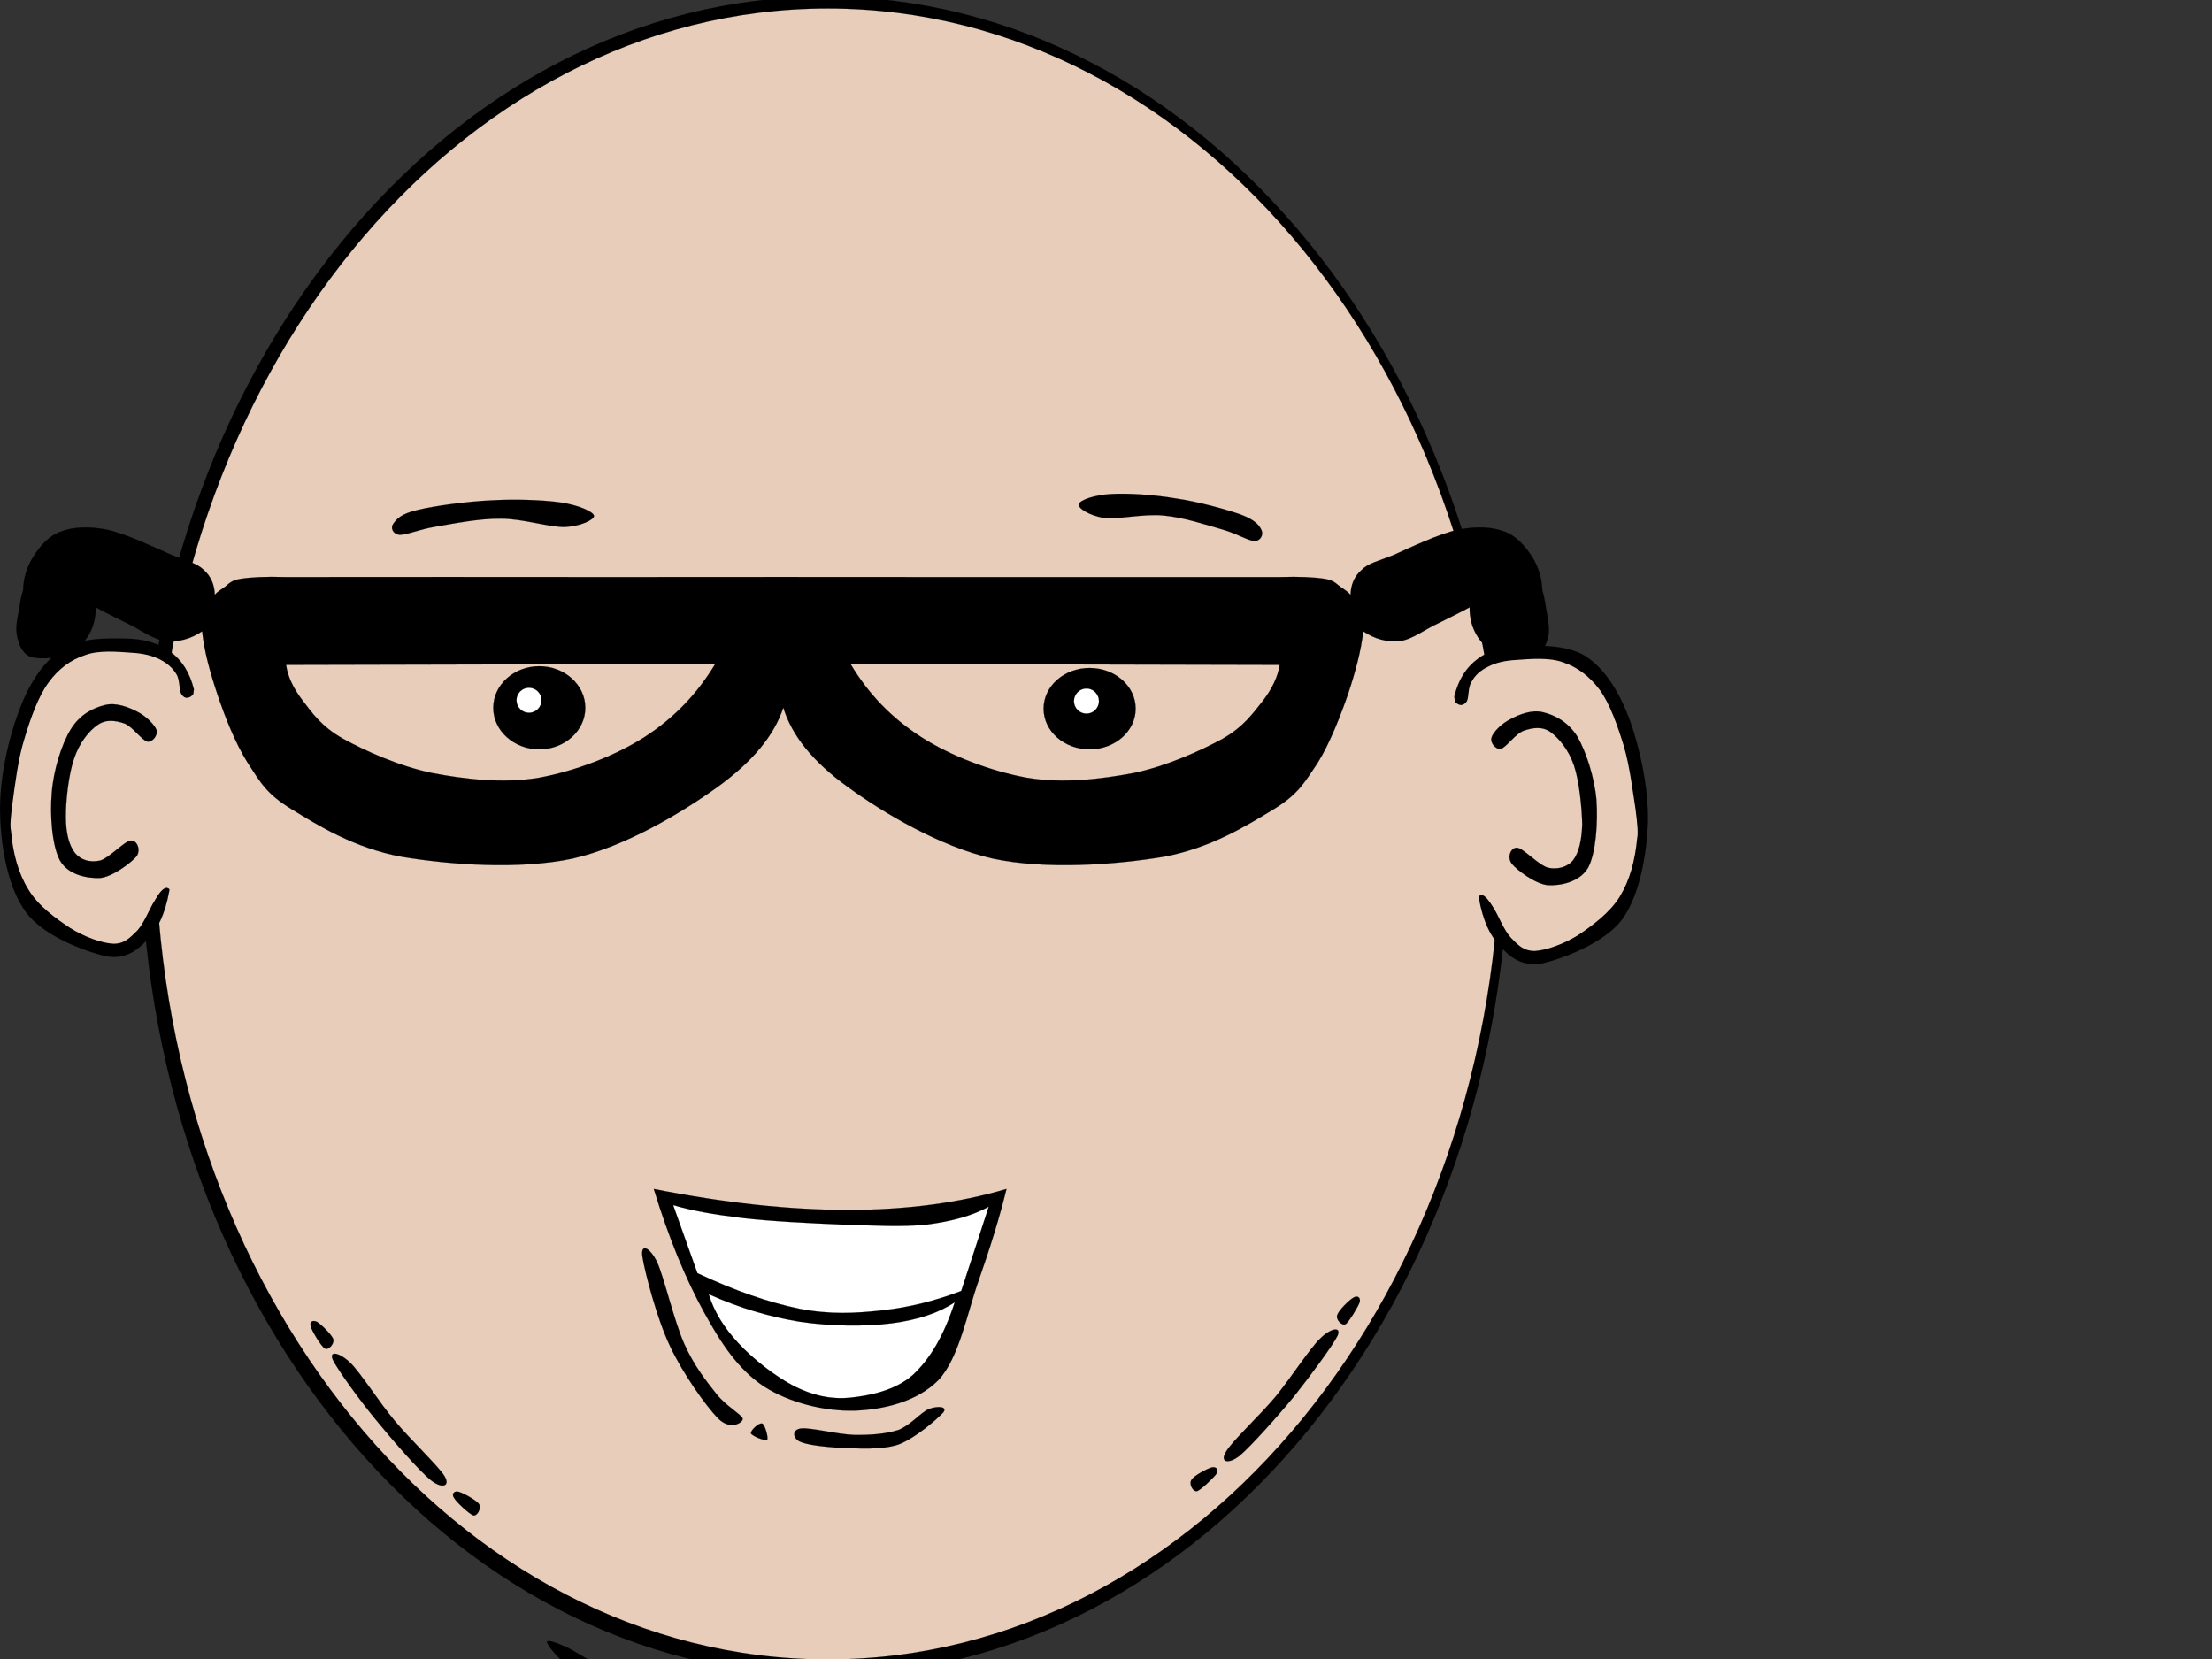 <?xml version="1.0" encoding="UTF-8"?>
<svg width="640" height="480" xmlns="http://www.w3.org/2000/svg" xmlns:svg="http://www.w3.org/2000/svg">
 <rect width="100%" height="100%" fill="#333333" stroke="none"/>
 <title>bald man face cartoon with mustache</title>
 <g>
  <path d="m40.709,241.874c0,134.1 88.632,242.855 197.964,242.855c109.296,0 197.928,-108.756 197.928,-242.855c0,-134.1 -88.632,-242.856 -197.928,-242.856c-109.332,0 -197.964,108.756 -197.964,242.856l0,0z" id="path7" stroke-miterlimit="10" stroke-width="0.036" stroke="black" fill-rule="evenodd"/>
  <path stroke="black" d="m44.921,241.306c0,131.868 87.12,238.824 194.58,238.824c107.459,0 194.58,-106.956 194.58,-238.824c0,-131.904 -87.12,-238.86 -194.58,-238.86c-107.46,0 -194.58,106.956 -194.58,238.86l0,0z" id="path9" stroke-miterlimit="10" stroke-width="0.036" fill-rule="evenodd" fill="#e8cdba"/>
  <path d="m56.097,199.422c-1.224,-4.86 -3.42,-8.316 -6.732,-10.8c-3.312,-2.484 -7.776,-3.816 -12.996,-3.852c-5.364,-0.108 -13.608,-0.288 -18.756,3.348c-5.256,3.6 -9.396,9.936 -12.276,18.036c-3.024,7.992 -5.616,19.8 -5.292,29.592c0.288,9.756 2.304,21.132 7.452,28.151c5.076,6.912 16.992,11.341 23.112,12.744c5.94,1.116 9.54,-1.979 12.744,-5.544c3.168,-3.6 5.076,-8.892 6.012,-15.876l0,0l6.732,-55.799l0,0z" id="path11" stroke-miterlimit="10" stroke-width="0.036" stroke="black" fill-rule="evenodd"/>
  <path d="m50.085,259.326c-0.576,-1.836 -1.296,-2.592 -2.16,-2.412c-0.864,0.252 -1.908,1.404 -3.132,3.6c-1.44,2.124 -2.988,6.408 -5.04,8.676c-2.124,2.089 -3.708,3.889 -6.984,3.853c-3.384,-0.18 -8.388,-1.98 -12.492,-4.572c-4.14,-2.735 -9.216,-6.372 -12.024,-11.052c-2.952,-4.752 -4.5,-10.404 -5.076,-17.1l0,0c-0.324,-1.224 -0.108,-4.032 0.504,-8.424c0.612,-4.536 1.548,-12.312 3.348,-18.036c1.764,-5.904 3.996,-12.276 6.984,-16.344c2.952,-4.068 6.48,-6.624 10.584,-7.956c3.888,-1.512 9.54,-0.972 13.212,-0.72c3.528,0.18 6.192,0.828 8.424,1.944c2.124,1.08 3.78,2.52 4.824,4.32c1.044,1.62 0.684,4.644 1.44,5.76c0.684,1.044 1.512,1.332 2.628,0.72c1.008,-0.72 2.088,-1.98 3.384,-4.32l0,0c-2.808,20.663 -5.616,41.363 -8.424,62.063l0,0z" id="path13" fill-rule="evenodd" fill="#e8cdba"/>
  <path d="m45.297,211.23c-0.504,-1.512 -3.132,-4.104 -5.544,-5.292c-2.556,-1.332 -6.192,-2.772 -9.396,-1.944c-3.348,0.792 -7.236,2.7 -9.864,6.984c-2.664,4.284 -5.004,11.808 -5.508,18.288c-0.576,6.408 0.036,15.444 2.376,19.728c2.304,4.104 7.776,5.184 11.556,5.04c3.6,-0.288 9.072,-4.464 10.584,-6.264c1.368,-1.872 0.108,-4.788 -1.692,-4.572c-1.836,0.18 -6.228,5.076 -8.892,5.796c-2.844,0.612 -5.472,-0.108 -7.2,-2.16c-1.728,-2.196 -2.664,-5.796 -2.664,-10.368c-0.072,-4.68 0.828,-12.636 2.412,-17.064c1.476,-4.464 4.32,-7.992 6.732,-9.612c2.376,-1.764 5.22,-1.332 7.704,-0.504c2.376,0.828 5.076,4.86 6.732,5.292c1.512,0.216 3.096,-1.872 2.664,-3.348l0,0z" id="path15" stroke-miterlimit="10" stroke-width="0.036" stroke="black" fill-rule="evenodd"/>
  <path d="m420.777,201.51c1.188,-4.824 3.384,-8.388 6.731,-10.836c3.276,-2.52 7.597,-3.744 12.96,-3.816c5.328,-0.108 13.536,-0.288 18.792,3.348c5.185,3.6 9.217,9.936 12.24,18.036c2.916,7.992 5.508,19.8 5.292,29.592c-0.396,9.756 -2.412,21.132 -7.452,28.152c-5.184,6.911 -17.136,11.34 -23.075,12.743c-6.049,1.116 -9.648,-1.979 -12.744,-5.544c-3.204,-3.6 -5.112,-8.892 -6.013,-15.876l0,0l-6.731,-55.799l0,0z" id="path17" stroke-miterlimit="10" stroke-width="0.036" stroke="black" fill-rule="evenodd"/>
  <path d="m426.789,261.414c0.54,-1.836 1.26,-2.592 2.16,-2.412c0.756,0.252 1.8,1.404 3.132,3.6c1.404,2.124 2.952,6.408 5.04,8.677c2.052,2.088 3.601,3.888 6.984,3.852c3.275,-0.18 8.315,-1.98 12.492,-4.572c4.031,-2.7 9.144,-6.443 12.023,-11.088c2.916,-4.788 4.428,-10.332 5.076,-17.064l0,0c0.288,-1.224 0.072,-4.032 -0.504,-8.424c-0.72,-4.536 -1.656,-12.312 -3.349,-18.036c-1.8,-5.904 -4.031,-12.276 -6.983,-16.344c-3.061,-4.068 -6.588,-6.624 -10.584,-7.956c-4.068,-1.512 -9.648,-0.972 -13.248,-0.72c-3.636,0.18 -6.3,0.828 -8.424,1.944c-2.269,1.08 -3.816,2.52 -4.788,4.32c-1.152,1.62 -0.756,4.644 -1.44,5.76c-0.756,1.044 -1.691,1.332 -2.664,0.72c-1.044,-0.72 -2.159,-1.98 -3.348,-4.32l0,0c2.809,20.663 5.617,41.363 8.425,62.063l0,0z" id="path19" fill-rule="evenodd" fill="#e8cdba"/>
  <path d="m431.577,213.318c0.432,-1.512 3.024,-4.104 5.544,-5.292c2.448,-1.332 6.12,-2.772 9.36,-1.944c3.275,0.792 7.164,2.7 9.863,6.984c2.521,4.284 4.969,11.808 5.545,18.288c0.468,6.408 -0.108,15.444 -2.412,19.728c-2.448,4.104 -7.813,5.184 -11.521,5.04c-3.708,-0.288 -9.18,-4.464 -10.584,-6.264c-1.404,-1.872 -0.252,-4.788 1.656,-4.572c1.728,0.18 6.192,5.076 8.928,5.796c2.7,0.54 5.472,-0.144 7.2,-2.196c1.656,-2.232 2.484,-5.724 2.628,-10.332c-0.072,-4.68 -0.864,-12.636 -2.376,-17.064c-1.548,-4.572 -4.392,-7.92 -6.732,-9.648c-2.483,-1.8 -5.327,-1.26 -7.703,-0.468c-2.484,0.828 -5.148,4.86 -6.732,5.292c-1.62,0.216 -3.204,-1.872 -2.664,-3.348l0,0l0,-0z" id="path21" stroke-miterlimit="10" stroke-width="0.036" stroke="black" fill-rule="evenodd"/>
  <path d="m142.713,204.786c0,6.624 5.976,12.024 13.32,12.024c7.344,0 13.32,-5.4 13.32,-12.024c0,-6.624 -5.976,-12.024 -13.32,-12.024c-7.344,0 -13.32,5.4 -13.32,12.024l0,0z" id="path23" stroke-miterlimit="10" stroke-width="0.036" stroke="black" fill-rule="evenodd"/>
  <path d="m149.445,202.59c0,2.016 1.62,3.636 3.6,3.636c2.016,0 3.636,-1.62 3.636,-3.636c0,-1.98 -1.62,-3.6 -3.636,-3.6c-1.98,0 -3.6,1.62 -3.6,3.6l0,0z" id="path25" stroke-miterlimit="10" stroke-width="0.036" stroke="black" fill-rule="evenodd" fill="white"/>
  <path d="m120.861,147.546c4.644,-1.152 14.184,-2.448 21.132,-2.772c7.02,-0.396 15.12,-0.144 20.268,0.612c4.968,0.72 9.288,2.592 9.612,3.816c0.072,1.188 -3.816,3.024 -8.352,3.276c-4.608,0.108 -12.384,-2.448 -18.612,-2.412c-6.408,-0.072 -13.932,1.476 -18.828,2.304c-5.004,0.828 -8.388,2.412 -10.44,2.376c-2.088,-0.252 -2.736,-2.088 -1.8,-3.276c0.864,-1.26 2.232,-2.844 7.02,-3.924l0,0l0,0z" id="path27" stroke-miterlimit="10" stroke-width="0.036" stroke="black" fill-rule="evenodd"/>
  <path d="m328.581,205.038c0,6.516 -5.976,11.772 -13.32,11.772c-7.38,0 -13.319,-5.256 -13.319,-11.772c0,-6.516 5.939,-11.772 13.319,-11.772c7.344,0 13.32,5.256 13.32,11.772l0,0z" id="path29" stroke-miterlimit="10" stroke-width="0.036" stroke="black" fill-rule="evenodd"/>
  <path d="m317.961,202.842c0,2.016 -1.62,3.636 -3.6,3.636c-2.016,0 -3.636,-1.62 -3.636,-3.636c0,-1.98 1.62,-3.636 3.636,-3.636c1.98,0 3.6,1.656 3.6,3.636l0,0z" id="path31" stroke-miterlimit="10" stroke-width="0.036" stroke="black" fill-rule="evenodd" fill="white"/>
  <path d="m359.109,148.914c-4.356,-1.548 -12.636,-3.816 -19.008,-4.716c-6.444,-1.08 -13.896,-1.548 -18.612,-1.26c-4.68,0.252 -9.036,1.692 -9.324,2.916c-0.432,1.188 3.132,3.348 7.236,3.996c4.104,0.504 11.556,-1.296 17.352,-0.684c5.688,0.504 12.492,2.772 16.92,4.032c4.429,1.26 7.236,3.168 9.252,3.348c1.872,-0.036 2.664,-1.908 2.089,-3.132c-0.649,-1.404 -1.837,-2.952 -5.905,-4.5l0,0z" id="path33" stroke-miterlimit="10" stroke-width="0.036" stroke="black" fill-rule="evenodd"/>
  <path d="m124.677,428.273c-3.42,-2.735 -10.98,-11.447 -15.732,-17.243c-4.932,-5.94 -11.268,-14.761 -12.636,-17.568c-1.26,-2.808 1.944,-2.16 5.04,0.828c3.024,2.952 8.136,11.124 12.816,16.74c4.464,5.399 12.708,13.176 14.472,16.092c1.692,2.844 -0.648,3.78 -3.96,1.151l0,0z" id="path35" stroke-miterlimit="10" stroke-width="0.036" stroke="black" fill-rule="evenodd"/>
  <path d="m131.337,433.35c0.648,1.188 4.32,4.645 5.616,5.112c1.188,0.216 2.304,-2.052 1.692,-3.204c-0.756,-1.224 -4.716,-3.312 -5.904,-3.636c-1.26,-0.36 -2.196,0.54 -1.404,1.728l0,0z" id="path37" stroke-miterlimit="10" stroke-width="0.036" stroke="black" fill-rule="evenodd"/>
  <path d="m89.901,383.778c0.324,1.26 2.988,5.76 4.104,6.407c1.08,0.54 2.736,-1.367 2.448,-2.664c-0.468,-1.439 -3.672,-4.428 -4.752,-5.075c-1.224,-0.612 -2.196,-0.036 -1.8,1.332l0,0l0,-0z" id="path39" stroke-miterlimit="10" stroke-width="0.036" stroke="black" fill-rule="evenodd"/>
  <path fill="black" d="m900.245,517.098c-4.212,-2.735 -6.444,-6.479 -6.552,-11.231c-0.108,-4.824 1.62,-10.548 5.616,-17.316l0,0c-1.944,-6.804 -2.772,-12.744 -2.34,-18.252c0.396,-5.508 1.908,-10.296 4.68,-14.508l0,0c-0.936,-4.212 -0.936,-7.849 0,-10.765c0.936,-3.06 2.808,-5.256 5.616,-7.02l0,0c-1.764,-5.904 -2.34,-10.728 -1.872,-15.012c0.468,-4.248 1.98,-7.632 4.68,-10.296l0,0c-1.476,-5.652 -1.224,-10.296 0.468,-14.509c1.692,-4.248 4.968,-7.487 9.828,-10.296l0,0c0.144,-3.384 1.368,-6.191 3.276,-8.424c1.908,-2.34 4.716,-3.924 8.424,-5.147l0,0c3.492,-6.66 7.524,-11.341 12.636,-14.04c5.004,-2.809 10.692,-3.456 17.352,-2.341l0,0c1.584,-1.836 4.968,-2.592 10.296,-2.808c5.328,-0.144 12.456,0.432 21.528,1.872l0,0c7.309,-2.196 13.572,-3.132 19.188,-2.808c5.508,0.288 10.188,1.8 14.04,4.68l0,0c7.128,0.576 12.384,1.728 15.912,3.744c3.527,1.979 5.147,4.536 5.147,7.956l0,0c6.84,1.943 11.232,4.392 13.572,7.487c2.232,3.097 2.232,6.553 0,10.765l0,0c4.68,3.168 7.596,6.336 8.892,9.359c1.225,3.061 0.757,5.977 -1.403,8.893l0,0c3.023,3.672 5.004,7.74 6.084,12.204c1.008,4.428 1.008,9.216 0,14.508l0,0c2.987,4.464 4.752,8.784 5.147,13.104c0.396,4.356 -0.54,8.389 -2.808,12.637l0,0c3.888,5.76 6.048,11.016 7.02,15.912c0.828,4.823 0.252,9.144 -1.872,13.104l0,0c3.24,3.996 4.969,7.488 5.616,10.764c0.54,3.168 -0.288,5.977 -2.34,8.425l0,0c2.484,4.535 3.24,9.611 2.809,15.911c-0.54,6.12 -2.341,16.236 -6.085,21.061c-3.924,4.752 -9.359,7.2 -16.848,7.488l0,0c0.252,3.456 -0.899,5.903 -3.744,7.487c-2.88,1.584 -7.2,2.16 -13.104,1.872l0,0c-1.765,2.988 -5.616,4.968 -11.7,6.084c-6.3,1.044 -15.408,0.504 -24.804,0.469c-9.504,-0.072 -23.544,0.216 -30.888,-0.937c-7.38,-1.224 -11.412,-3.456 -12.636,-6.552l0,0c-4.752,2.16 -8.82,3.096 -12.204,2.808c-3.528,-0.324 -6.192,-1.836 -8.388,-4.68l0,0c-7.308,0.828 -12.888,0.828 -16.884,0c-4.104,-0.937 -6.264,-2.521 -7.02,-5.148l0,0c-7.632,-0.792 -12.996,-1.908 -16.38,-3.744c-3.42,-1.836 -4.572,-4.176 -3.744,-7.02l0,0c-4.68,-2.016 -7.2,-5.004 -7.956,-9.36c-0.647,-4.356 0.469,-9.684 3.745,-16.38l0,0l-0,0z" id="path41" stroke-miterlimit="10" stroke-width="0.036" stroke="black" fill-rule="evenodd"/>
  <path d="m805.393,509.226c-5.004,-1.943 -7.524,-4.968 -7.956,-9.359c-0.432,-4.393 1.44,-10.009 5.616,-16.849l0,0c-2.88,-5.651 -4.176,-11.268 -3.744,-16.848c0.396,-5.652 2.376,-11.268 6.084,-16.848l0,0c-2.052,-2.988 -2.52,-5.797 -1.404,-8.425c1.116,-2.664 3.672,-5.111 7.956,-7.487l0,0c-3.204,-5.185 -4.608,-9.973 -4.212,-14.508c0.432,-4.572 2.52,-8.748 6.552,-12.673l0,0c-2.592,-4.607 -3.06,-8.567 -1.404,-12.168c1.62,-3.672 5.364,-6.695 11.232,-9.359l0,0c-0.648,-3.889 -0.072,-6.912 1.872,-9.36c1.908,-2.484 4.932,-4.104 9.36,-5.147l0,0c2.952,-6.66 6.804,-11.341 11.7,-14.04c4.896,-2.809 10.584,-3.456 17.352,-2.341l0,0c1.584,-1.836 4.968,-2.592 10.296,-2.808c5.328,-0.144 12.456,0.432 21.528,1.872l0,0c6.552,-1.656 12.132,-2.232 17.315,-1.872c5.148,0.36 9.324,1.764 13.104,4.212l0,0c5.292,-0.216 9.216,0.612 12.168,2.34c2.844,1.656 4.607,4.356 5.147,7.956l0,0c6.84,1.944 11.232,4.393 13.572,7.488c2.231,3.096 2.231,6.552 0,10.764l0,0c4.68,3.168 7.596,6.336 8.892,9.36c1.225,3.06 0.756,5.976 -1.403,8.892l0,0c3.023,3.672 5.004,7.74 6.084,12.204c1.008,4.429 1.008,9.216 0,14.508l0,0c2.987,4.464 4.752,8.784 5.147,13.104c0.396,4.355 -0.54,8.388 -2.808,12.636l0,0c3.888,5.76 6.048,11.017 7.02,15.912c0.828,4.824 0.252,9.144 -1.872,13.104l0,0c3.24,3.995 4.969,7.487 5.616,10.764c0.54,3.168 -0.288,5.976 -2.34,8.424l0,0c2.268,4.68 3.204,9.937 2.808,15.912c-0.432,5.976 -1.403,15.624 -5.147,19.656c-3.888,3.924 -9.72,5.076 -17.784,3.744l0,0c0.252,3.455 -0.9,5.903 -3.744,7.487c-2.88,1.584 -7.2,2.16 -13.104,1.872l0,0c1.548,3.384 -0.217,5.725 -5.148,7.021c-5.147,1.224 -15.408,0.504 -24.804,0.468c-9.504,-0.072 -23.544,0.216 -30.888,-0.937c-7.38,-1.224 -11.412,-3.456 -12.636,-6.552l0,0c-4.788,2.16 -8.712,3.096 -12.204,2.809c-3.492,-0.324 -6.3,-1.836 -8.424,-4.681l0,0c-7.38,0.828 -12.816,0.828 -16.848,0c-3.996,-0.936 -6.336,-2.52 -7.02,-5.147l0,0c-7.632,-0.792 -12.996,-1.908 -16.38,-3.744c-3.42,-1.836 -4.572,-4.176 -3.744,-7.021l0,0c-4.788,-1.008 -7.236,-3.456 -7.488,-7.487c-0.215,-4.068 1.765,-9.684 6.085,-16.848l0,0z" id="path43" fill-rule="evenodd" fill="#000000"/>
  <path d="m189.153,343.998c4.392,14.328 9.18,25.92 14.508,35.604c5.22,9.54 10.08,16.668 17.352,21.528c7.38,4.752 17.604,7.236 26.208,7.02c8.567,-0.323 18.107,-2.592 24.336,-8.892c5.976,-6.408 8.388,-19.836 11.699,-29.052c3.24,-9.288 5.94,-17.928 7.956,-26.208l0,0c-13.752,4.067 -28.764,6.048 -45.863,6.084c-17.136,-0.036 -35.64,-2.017 -56.196,-6.084l0,0z" id="path45" stroke-miterlimit="10" stroke-width="0.036" stroke="black" fill-rule="evenodd"/>
  <path d="m194.769,348.678c5.4,1.62 11.88,2.736 20.124,3.744c8.172,0.936 19.512,1.512 28.584,1.872c8.964,0.288 17.604,0.792 24.804,0c7.164,-0.937 12.96,-2.521 17.784,-5.148l0,0l-7.956,24.372l0,0c-7.596,2.88 -15.048,4.752 -22.933,5.616c-7.884,0.864 -15.012,1.224 -23.868,-0.468c-8.928,-1.836 -18.72,-5.22 -29.52,-10.296l0,0c-2.339,-6.552 -4.679,-13.104 -7.019,-19.692l0,0z" id="path47" stroke-miterlimit="10" stroke-width="0.036" stroke="black" fill-rule="evenodd" fill="white"/>
  <path d="m205.065,374.454c1.512,4.968 4.284,9.504 8.46,14.04c4.104,4.5 10.908,9.863 16.38,12.636c5.292,2.592 10.224,3.78 15.912,3.276c5.688,-0.576 13.067,-2.017 18.252,-6.553c5.112,-4.716 9.072,-11.592 12.168,-21.06l0,0c-4.716,3.132 -10.8,5.112 -18.252,6.084c-7.632,0.972 -17.82,0.864 -26.676,-0.468c-8.928,-1.475 -17.532,-4.031 -26.244,-7.955l0,0z" id="path49" stroke-miterlimit="10" stroke-width="0.036" stroke="black" fill-rule="evenodd" fill="white"/>
  <path d="m185.877,363.654c0.648,4.14 4.14,17.819 7.956,25.775c3.636,7.813 10.404,17.424 14.04,21.061c3.456,3.42 7.092,1.151 7.02,0c-0.252,-1.188 -4.644,-3.528 -7.488,-7.021c-2.88,-3.672 -6.516,-8.136 -9.36,-14.508c-2.952,-6.516 -5.976,-19.656 -7.956,-23.868c-2.124,-4.283 -4.824,-5.507 -4.212,-1.439l0,0z" id="path51" stroke-miterlimit="10" stroke-width="0.036" stroke="black" fill-rule="evenodd"/>
  <path d="m220.545,411.894c-0.936,-0.396 -3.456,2.017 -3.276,2.809c0.252,0.756 4.032,2.304 4.68,1.872c0.468,-0.505 -0.648,-4.429 -1.404,-4.681l0,0z" id="path53" stroke-miterlimit="10" stroke-width="0.036" stroke="black" fill-rule="evenodd"/>
  <path d="m231.309,417.042c1.872,0.972 6.876,1.548 11.7,1.872c4.788,0.107 11.7,0.72 16.849,-0.937c5.04,-1.836 11.483,-7.596 13.104,-9.359c1.261,-1.8 -1.907,-1.836 -4.212,-0.937c-2.34,0.937 -5.256,4.681 -8.892,6.084c-3.816,1.152 -7.849,1.44 -12.636,1.404c-4.86,-0.145 -12.745,-2.196 -15.444,-1.872c-2.665,0.325 -2.449,2.737 -0.469,3.745l0,0z" id="path55" stroke-miterlimit="10" stroke-width="0.036" stroke="black" fill-rule="evenodd"/>
  <path fill="black" d="m270.153,495.666c2.988,-0.54 7.812,-0.108 13.104,-0.937c5.185,-1.008 13.717,-2.735 18.252,-4.212c4.465,-1.62 7.093,-4.607 8.425,-4.68c1.224,-0.036 1.367,2.952 -0.937,4.68c-2.376,1.729 -7.668,3.924 -13.104,5.616c-5.652,1.62 -14.473,3.384 -19.656,3.744c-5.184,0.18 -9.792,-1.62 -10.764,-2.34c-1.008,-0.755 1.656,-1.475 4.68,-1.871l0,0z" id="path57" stroke-miterlimit="10" stroke-width="0.036" stroke="black" fill-rule="evenodd"/>
  <path d="m163.305,476.298c2.7,1.116 6.696,4.104 11.592,6.192c4.86,2.052 13.068,5.04 17.676,6.191c4.572,1.08 8.424,-0.216 9.612,0.54c0.9,0.685 -0.324,3.132 -3.276,3.456c-2.988,0.145 -8.604,-0.647 -14.076,-2.231c-5.544,-1.729 -14.22,-4.824 -18.648,-7.345c-4.536,-2.664 -7.344,-6.588 -7.848,-7.739c-0.54,-1.152 2.088,-0.324 4.968,0.936l0,0z" id="path59" stroke-miterlimit="10" stroke-width="0.036" stroke="black" fill-rule="evenodd"/>
  <path d="m209.493,489.474c-0.936,0.072 -2.16,3.349 -1.584,3.996c0.504,0.504 4.716,0.145 5.004,-0.504c0.18,-0.792 -2.628,-3.528 -3.42,-3.492l0,0z" id="path61" stroke-miterlimit="10" stroke-width="0.036" stroke="black" fill-rule="evenodd"/>
  <path d="m255.825,496.025c-0.936,0.072 -2.16,3.349 -1.584,3.996c0.504,0.504 4.716,0.145 5.004,-0.504c0.18,-0.791 -2.628,-3.527 -3.42,-3.492l0,0z" id="path63" stroke-miterlimit="10" stroke-width="0.036" stroke="black" fill-rule="evenodd"/>
  <path d="m315.837,481.806c-0.54,0.612 0.864,3.924 1.729,3.96c0.756,-0.072 3.384,-3.275 3.168,-3.924c-0.468,-0.72 -4.321,-0.684 -4.897,-0.036l0,0z" id="path65" stroke-miterlimit="10" stroke-width="0.036" stroke="black" fill-rule="evenodd"/>
  <path fill="black" d="m226.637,204.726c-2.628,8.1 -9,15.732 -19.116,23.04c-10.26,7.344 -26.496,17.136 -41.76,20.628c-15.516,3.312 -35.784,1.8 -49.536,-0.504c-13.716,-2.52 -24.192,-9.072 -31.716,-13.68c-7.524,-4.536 -9.144,-7.884 -12.78,-13.392c-3.672,-5.76 -6.768,-13.716 -8.892,-20.124c-2.16,-6.48 -3.744,-12.312 -4.356,-18.036l0,0c-3.42,2.268 -6.912,3.168 -10.476,2.844c-3.708,-0.396 -7.812,-3.6 -11.196,-5.148c-3.42,-1.728 -6.408,-3.132 -9.108,-4.644l0,0c0.036,3.312 -0.864,6.192 -2.304,8.496c-1.548,2.34 -4.104,4.428 -6.84,5.436c-2.952,0.864 -7.74,1.224 -10.044,0.252c-2.304,-1.116 -3.24,-3.924 -3.636,-6.192c-0.432,-2.304 0.216,-5.4 0.684,-7.488c0.288,-2.268 0.612,-3.888 1.116,-5.4l0,0c0.108,-3.78 1.152,-6.912 2.988,-9.792c1.836,-2.916 4.32,-5.976 7.992,-7.236c3.564,-1.368 8.1,-1.584 13.464,-0.504c5.328,1.152 13.752,5.184 18.468,7.236c4.572,1.908 7.236,2.34 9.36,4.356c2.124,1.908 3.096,4.32 3.204,7.236l0,0c0.648,-0.864 1.728,-1.512 2.952,-2.34c1.08,-0.828 1.728,-1.872 4.572,-2.304c3.024,-0.468 7.128,-0.684 12.996,-0.504l0,0c31.032,-0.036 62.064,-0.036 94.5,0c32.472,-0.036 64.728,-0.036 98.568,0l0,0l94.5,0l0,0c5.832,-0.18 9.936,0.036 12.996,0.504c2.736,0.432 3.42,1.476 4.572,2.304c1.188,0.828 2.268,1.476 2.951,2.34l0,0c0.072,-2.916 1.045,-5.328 3.204,-7.236c2.017,-2.016 4.717,-2.448 9.36,-4.356c4.608,-2.052 13.032,-6.084 18.468,-7.236c5.292,-1.08 9.828,-0.864 13.464,0.504c3.564,1.26 6.049,4.32 7.992,7.236c1.8,2.88 2.844,6.012 2.988,9.792l0,0c0.468,1.512 0.792,3.132 1.116,5.4c0.359,2.088 1.044,5.184 0.684,7.488c-0.468,2.268 -1.404,5.076 -3.636,6.192c-2.412,0.972 -7.2,0.612 -10.044,-0.252c-2.844,-1.008 -5.4,-3.096 -6.84,-5.436c-1.477,-2.304 -2.376,-5.184 -2.305,-8.496l0,0c-2.735,1.512 -5.724,2.916 -9.107,4.644c-3.492,1.548 -7.597,4.752 -11.196,5.148c-3.636,0.324 -7.128,-0.576 -10.476,-2.844l0,0c-0.648,5.724 -2.232,11.556 -4.356,18.036c-2.231,6.408 -5.292,14.364 -8.892,20.124c-3.744,5.508 -5.364,8.856 -12.78,13.392c-7.632,4.608 -18.072,11.16 -31.716,13.68c-13.824,2.304 -34.128,3.816 -49.536,0.504c-15.3,-3.492 -31.68,-13.284 -41.76,-20.628c-10.151,-7.308 -16.307,-14.94 -18.755,-23.04l0,0zm-143.856,-12.348c0.468,3.384 2.088,6.804 4.86,10.404c2.736,3.528 5.328,7.416 11.664,10.98c6.3,3.456 16.128,7.92 25.74,9.9c9.504,1.8 20.448,3.096 30.888,1.368c10.332,-1.908 21.96,-6.264 30.6,-11.808c8.568,-5.544 15.192,-12.492 20.412,-21.132l0,0c-41.364,0.072 -82.764,0.18 -124.164,0.288l0,0zm287.46,0c-0.504,3.384 -2.124,6.804 -4.86,10.404c-2.844,3.528 -5.436,7.416 -11.664,10.98c-6.371,3.456 -16.199,7.92 -25.739,9.9c-9.54,1.8 -20.521,3.096 -30.853,1.368c-10.439,-1.908 -21.996,-6.264 -30.636,-11.808c-8.604,-5.544 -15.264,-12.492 -20.412,-21.132l0,0c41.364,0.072 82.764,0.18 124.164,0.288l0,0z" id="path67" stroke-miterlimit="10" stroke-width="0.036" stroke="black" fill-rule="evenodd"/>
  <path d="m358.642,421.218c3.275,-2.771 10.979,-11.376 15.768,-17.208c4.716,-5.939 11.232,-14.76 12.6,-17.568c1.152,-2.808 -2.016,-2.159 -5.039,0.828c-3.097,3.024 -8.244,11.053 -12.816,16.704c-4.572,5.508 -12.816,13.104 -14.472,16.128c-1.766,2.879 0.574,3.708 3.959,1.116l0,0z" id="path75" stroke-miterlimit="10" stroke-width="0.036" stroke="black" fill-rule="evenodd"/>
  <path d="m352.018,426.33c-0.828,1.188 -4.429,4.644 -5.652,5.111c-1.26,0.252 -2.412,-2.123 -1.656,-3.239c0.648,-1.225 4.608,-3.313 5.904,-3.637c1.152,-0.252 2.087,0.469 1.404,1.765l0,0z" id="path77" stroke-miterlimit="10" stroke-width="0.036" stroke="black" fill-rule="evenodd"/>
  <path d="m393.417,376.722c-0.432,1.26 -3.096,5.76 -4.104,6.408c-1.152,0.54 -2.88,-1.368 -2.412,-2.664c0.432,-1.368 3.492,-4.392 4.716,-5.04c1.116,-0.684 2.088,-0.072 1.8,1.296l0,0z" id="path79" stroke-miterlimit="10" stroke-width="0.036" stroke="black" fill-rule="evenodd"/>
  <title>Layer 1</title>
  <path d="m-94.011,137.786c-2.736,-1.584 -5.616,-2.88 -8.64,-4.032c-3.168,-1.332 -6.552,-2.628 -9.612,-2.916c-3.204,-0.396 -6.444,0.504 -8.748,1.332c-2.376,0.828 -3.24,1.656 -4.824,3.888c-1.62,2.268 -3.42,5.688 -4.428,9.144c-1.08,3.204 -1.836,7.632 -1.836,10.368c-0.144,2.628 -0.18,4.32 1.404,5.364c1.476,0.972 5.544,1.188 7.884,0.504c2.376,-0.864 4.428,-2.808 6.012,-5.256c1.476,-2.448 2.448,-5.58 2.916,-9.396l0,0c4.752,2.34 9.144,4.284 13.176,5.976c4.032,1.656 7.848,3.744 10.908,3.924c2.916,0.072 5.544,-1.26 6.912,-3.168c1.296,-1.98 1.728,-6.228 0.756,-8.424c-1.224,-2.304 -5.472,-3.96 -7.452,-5.112c-1.98,-1.188 -3.456,-2.016 -4.428,-2.196l0,0l0,0z" id="path69" stroke-miterlimit="10" stroke-width="0.036" stroke="black" fill-rule="evenodd" fill="#886349"/>
  <path d="m-135.283,142.786c2.7,-1.584 5.58,-2.88 8.641,-4.032c3.06,-1.332 6.443,-2.628 9.611,-2.916c3.097,-0.396 6.337,0.504 8.749,1.332c2.231,0.828 3.203,1.656 4.859,3.888c1.548,2.268 3.24,5.688 4.393,9.144c0.972,3.204 1.728,7.632 1.836,10.368c0.035,2.628 0.071,4.32 -1.404,5.364c-1.62,0.972 -5.58,1.188 -7.848,0.504c-2.412,-0.864 -4.608,-2.808 -6.049,-5.256c-1.548,-2.448 -2.52,-5.58 -2.916,-9.396l0,0c-4.788,2.34 -9.18,4.284 -13.176,5.976c-4.14,1.656 -7.956,3.744 -10.908,3.924c-3.023,0.072 -5.651,-1.26 -6.912,-3.168c-1.403,-1.98 -1.836,-6.228 -0.756,-8.424c1.116,-2.304 5.364,-3.96 7.452,-5.112c1.944,-1.188 3.42,-2.016 4.428,-2.196l0,0l0,0z" id="path71" stroke-miterlimit="10" stroke-width="0.036" stroke="black" fill-rule="evenodd" fill="#886349"/>
  <path d="m864.037,288.11l-128.592,-0.252l0,0c-3.852,-0.252 -7.056,-0.252 -9.9,0c-2.844,0.108 -5.364,0.576 -7.02,1.404c-1.728,0.9 -2.664,1.548 -3.492,3.744c-0.936,2.088 -2.268,4.68 -2.052,8.604c0.072,3.744 0.36,8.1 2.664,14.184c2.16,6.156 5.04,15.48 10.728,22.14c5.832,6.444 15.156,12.456 23.508,16.524c8.172,3.888 16.128,6.012 25.524,7.2c9.396,1.044 22.212,0.648 30.528,-0.216c8.208,-0.936 11.268,-2.124 18.324,-4.68c6.912,-2.736 16.56,-6.948 23.112,-10.692c6.372,-3.852 11.34,-7.776 15.444,-11.628c4.068,-3.852 6.516,-7.812 8.856,-11.196c2.196,-3.492 3.708,-6.336 4.536,-9.072l0,0c0.792,2.736 2.304,5.58 4.536,9.072c2.232,3.384 4.68,7.344 8.856,11.196c3.96,3.852 9.071,7.776 15.479,11.628c6.48,3.744 16.021,7.956 23.076,10.692c6.948,2.556 10.044,3.744 18.324,4.68c8.208,0.864 21.023,1.26 30.527,0.216c9.36,-1.188 17.28,-3.312 25.561,-7.2c8.244,-4.068 17.64,-10.08 23.472,-16.524c5.616,-6.66 8.496,-15.984 10.729,-22.14c2.231,-6.084 2.52,-10.44 2.664,-14.184c0.107,-3.924 -1.225,-6.516 -2.053,-8.604c-0.899,-2.196 -1.872,-2.844 -3.491,-3.744c-1.765,-0.828 -4.284,-1.296 -7.021,-1.404c-2.88,-0.252 -6.084,-0.252 -9.9,0l0,0l-128.592,0.252l-24.335,0l0,0l0,0zm-1.476,15.768l-135,0l0,0c1.368,6.48 3.78,12.096 7.236,17.28c3.42,5.112 7.524,9.54 13.284,13.284c5.76,3.6 11.844,6.444 20.772,8.388c8.892,1.944 21.564,3.78 31.788,3.024c10.116,-0.9 20.7,-5.292 28.26,-8.172c7.452,-2.88 11.016,-5.112 16.092,-9.072c4.896,-4.212 10.44,-10.98 13.428,-15.156c2.916,-4.176 4.248,-7.272 4.14,-9.576l0,0l-0,0zm27.864,0l134.965,0l0,0c-1.404,6.48 -3.816,12.096 -7.236,17.28c-3.528,5.112 -7.632,9.54 -13.284,13.284c-5.868,3.6 -11.916,6.444 -20.771,8.388c-9,1.944 -21.637,3.78 -31.788,3.024c-10.188,-0.9 -20.809,-5.292 -28.261,-8.172c-7.56,-2.88 -11.124,-5.112 -16.092,-9.072c-4.968,-4.212 -10.548,-10.98 -13.428,-15.156c-2.953,-4.176 -4.321,-7.272 -4.105,-9.576l0,0z" id="path73" fill-rule="evenodd" fill="#886349"/>
 </g>
</svg>